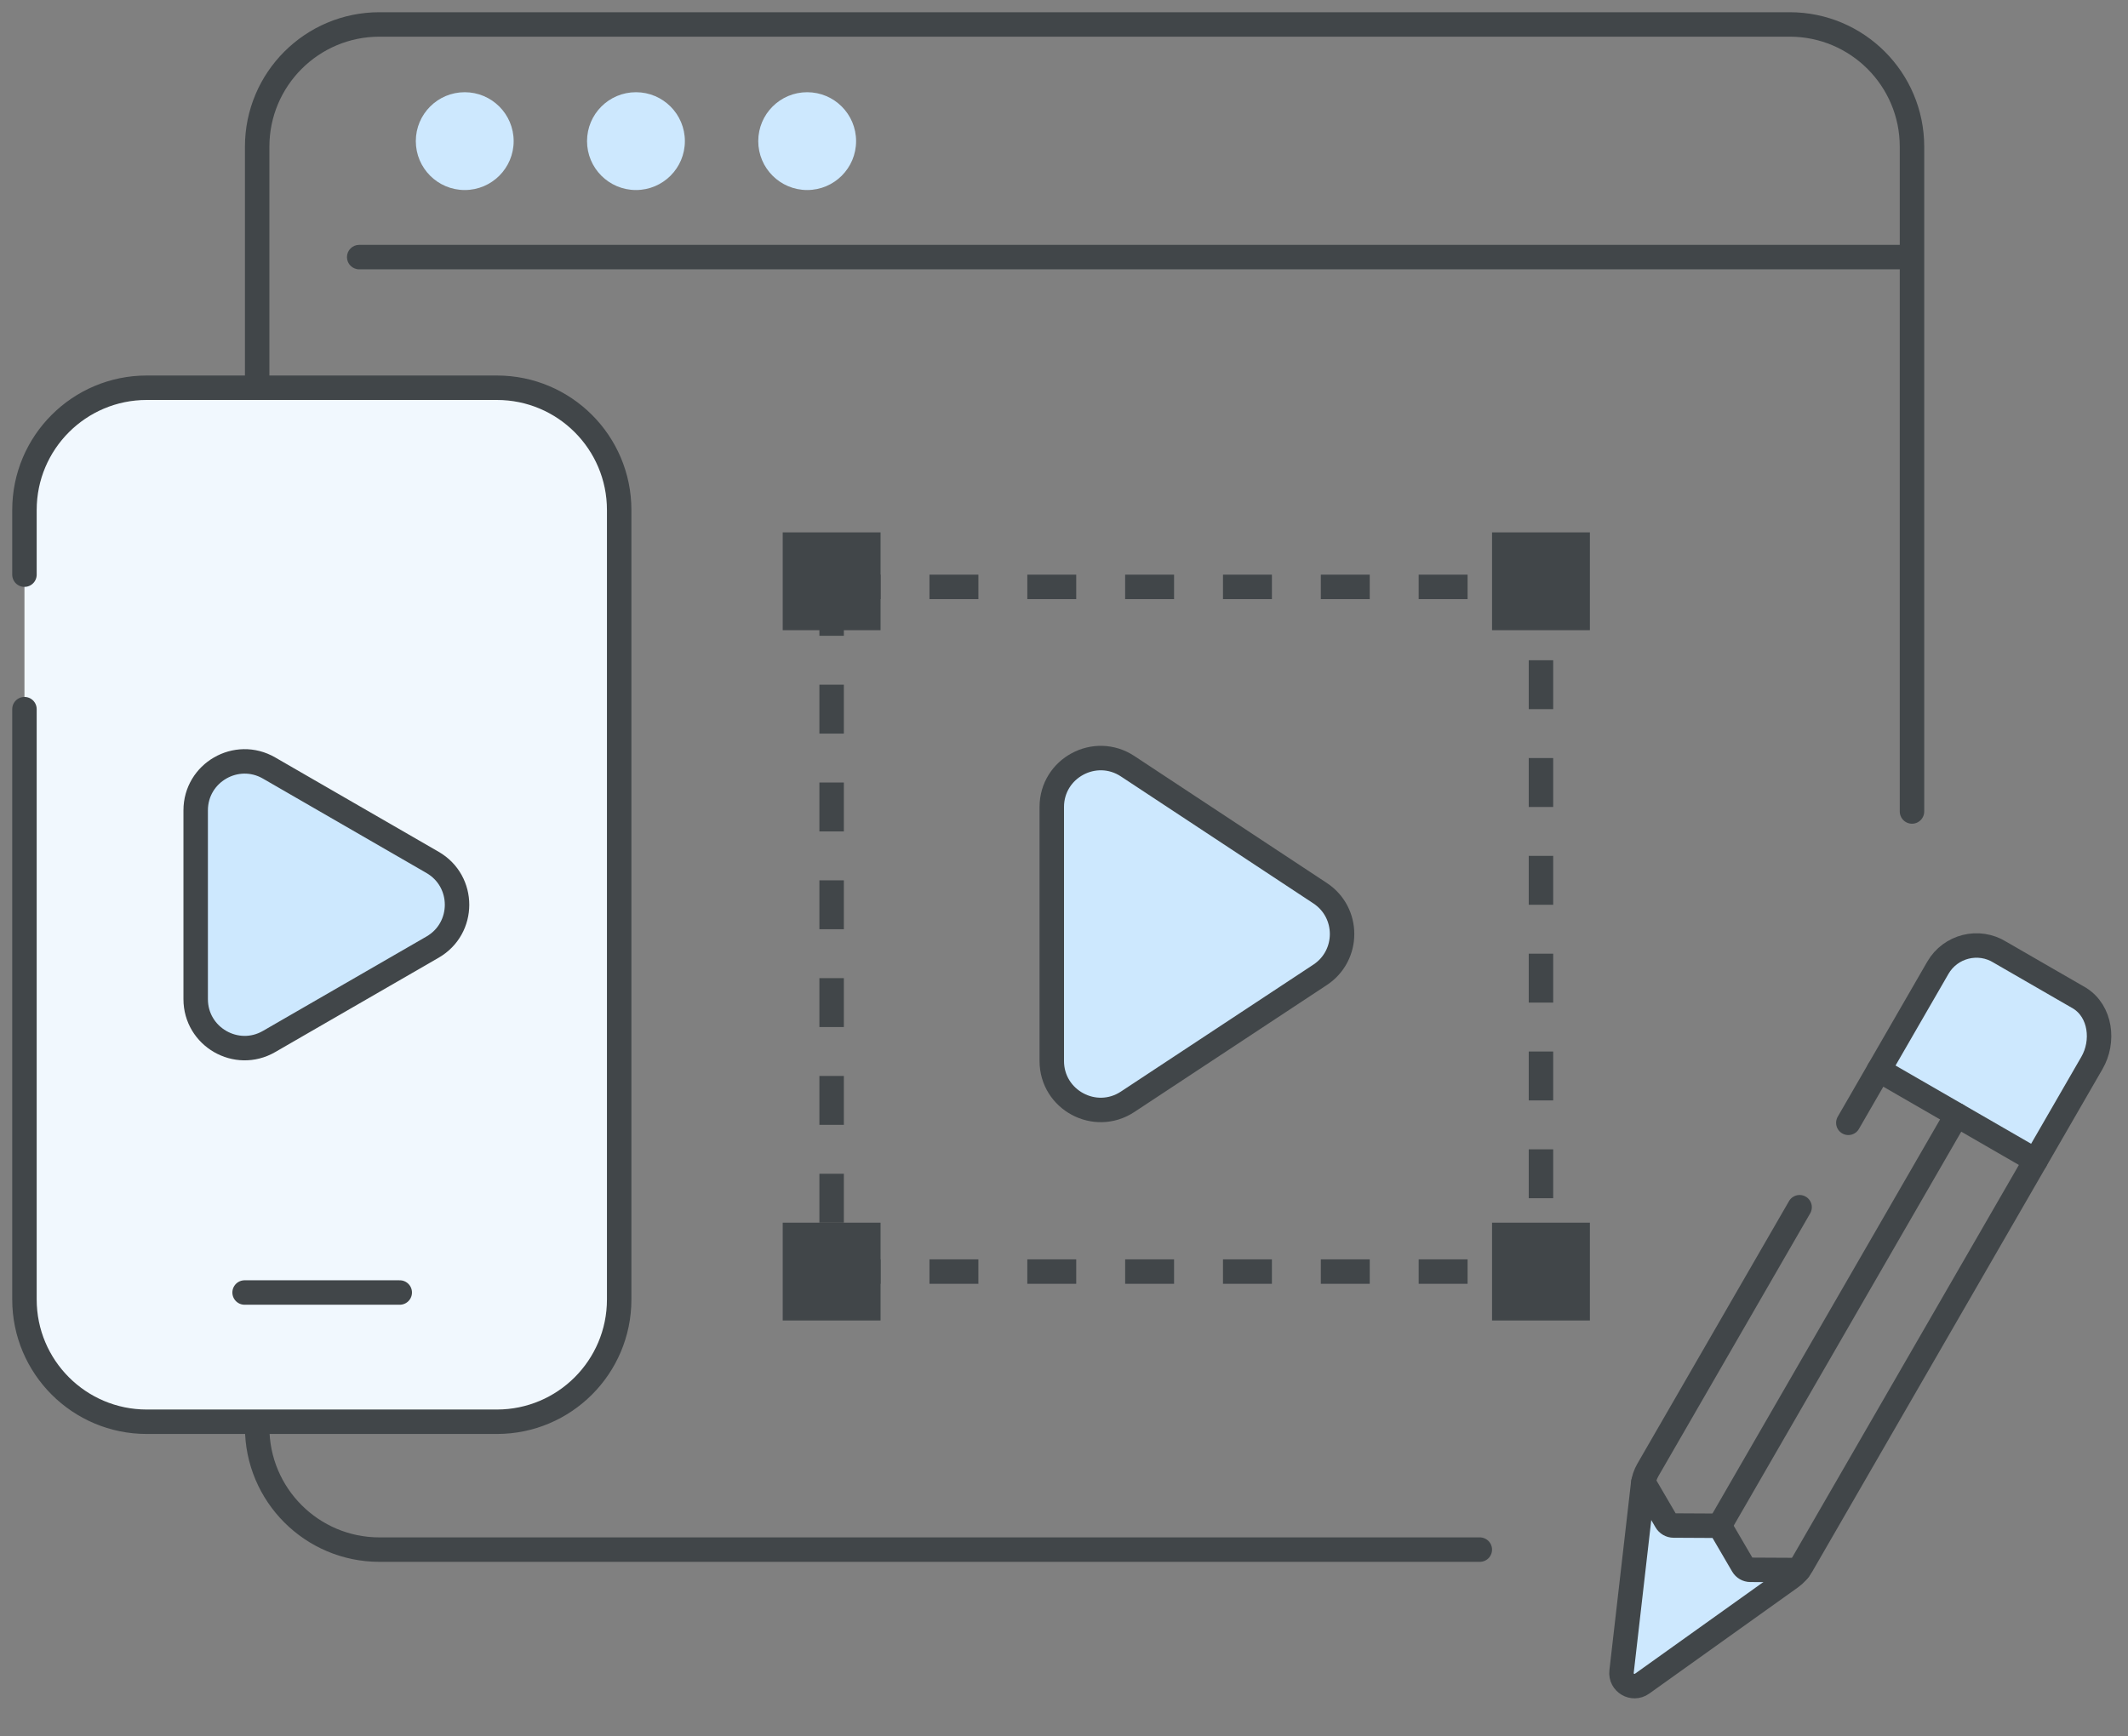 <svg xmlns="http://www.w3.org/2000/svg" width="87" height="71" viewBox="0 0 87 71" fill="none"><rect x="0" y="0" width="87" height="71" fill="#808080" stroke="none"/><path d="M66.5 69.272L67 60.772L68.5 62.272L70 62.522L71.5 63.772L73 64.272L66.5 69.272Z" fill="#CDE8FE"></path><path d="M83 47.772L76.5 43.772L79.501 39.056C79.782 38.614 80.357 38.464 80.819 38.712L85.589 41.281C86.087 41.549 86.264 42.177 85.979 42.665L83 47.772Z" fill="#CDE8FE"></path><path d="M75.566 45.917L79.227 39.576C79.743 38.684 80.895 38.396 81.769 38.942L85.024 40.821C85.887 41.361 86.035 42.592 85.523 43.471L73.656 64.025C73.546 64.215 73.396 64.379 73.218 64.507L67.136 68.851C66.76 69.121 66.242 68.817 66.295 68.359L67.173 60.711C67.198 60.498 67.266 60.293 67.373 60.108L73.574 49.368" stroke="#414649" stroke-miterlimit="10" stroke-linecap="round" stroke-linejoin="round"></path><path d="M73.533 64.206L71.56 64.196C71.432 64.195 71.314 64.127 71.249 64.016L70.406 62.573C70.342 62.462 70.224 62.394 70.096 62.394L68.424 62.385C68.296 62.385 68.178 62.317 68.114 62.206L67.187 60.619" stroke="#414649" stroke-miterlimit="10" stroke-linecap="round" stroke-linejoin="round"></path><path d="M70.273 62.442L79.999 45.597" stroke="#414649" stroke-miterlimit="10" stroke-linecap="round" stroke-linejoin="round"></path><path d="M83.222 47.456L76.814 43.757" stroke="#414649" stroke-miterlimit="10" stroke-linecap="round" stroke-linejoin="round"></path><path d="M60.5 63.37H15.514C12.752 63.37 10.514 61.131 10.514 58.37V6C10.514 3.239 12.752 1 15.514 1H73.169C75.93 1 78.169 3.239 78.169 6V33.185" stroke="#414649" stroke-linecap="round"></path><path d="M14.685 10.014C14.408 10.014 14.185 10.238 14.185 10.514C14.185 10.79 14.408 11.014 14.685 11.014L14.685 10.014ZM78.168 10.014L14.685 10.014L14.685 11.014L78.168 11.014L78.168 10.014Z" fill="#414649"></path><path d="M1 20.856C1 18.095 3.239 15.856 6 15.856H20.314C23.075 15.856 25.314 18.095 25.314 20.856V53.141C25.314 55.902 23.075 58.141 20.314 58.141H6C3.239 58.141 1 55.902 1 53.141L1 29V25.5L1 23.5V20.856Z" fill="#F1F8FE"></path><path d="M1 29L1 53.141C1 55.902 3.239 58.141 6 58.141H20.314C23.075 58.141 25.314 55.902 25.314 53.141V20.856C25.314 18.095 23.075 15.856 20.314 15.856H6C3.239 15.856 1 18.095 1 20.856V23.5" stroke="#414649" stroke-linecap="round"></path><path d="M16.343 52.856H10" stroke="#414649" stroke-linecap="round"></path><path d="M17.685 35.267C19.019 36.037 19.019 37.961 17.685 38.731L11 42.591C9.667 43.361 8 42.398 8 40.859L8 33.139C8 31.6 9.667 30.637 11 31.407L17.685 35.267Z" fill="#CDE8FE" stroke="#414649"></path><path d="M53.97 36.526C55.168 37.316 55.168 39.074 53.97 39.865L46.102 45.056C44.772 45.934 43 44.98 43 43.387L43 33.003C43 31.41 44.772 30.457 46.102 31.334L53.97 36.526Z" fill="#CDE8FE" stroke="#414649"></path><rect x="32" y="21.771" width="4" height="4" fill="#414649"></rect><rect x="32" y="50" width="4" height="4" fill="#414649"></rect><rect x="61" y="50" width="4" height="4" fill="#414649"></rect><rect x="61" y="21.771" width="4" height="4" fill="#414649"></rect><circle cx="19" cy="5.771" r="2" fill="#CDE8FE"></circle><circle cx="26" cy="5.771" r="2" fill="#CDE8FE"></circle><circle cx="33" cy="5.771" r="2" fill="#CDE8FE"></circle><rect x="34" y="24" width="29" height="28" stroke="#414649" stroke-dasharray="2 2"></rect></svg>